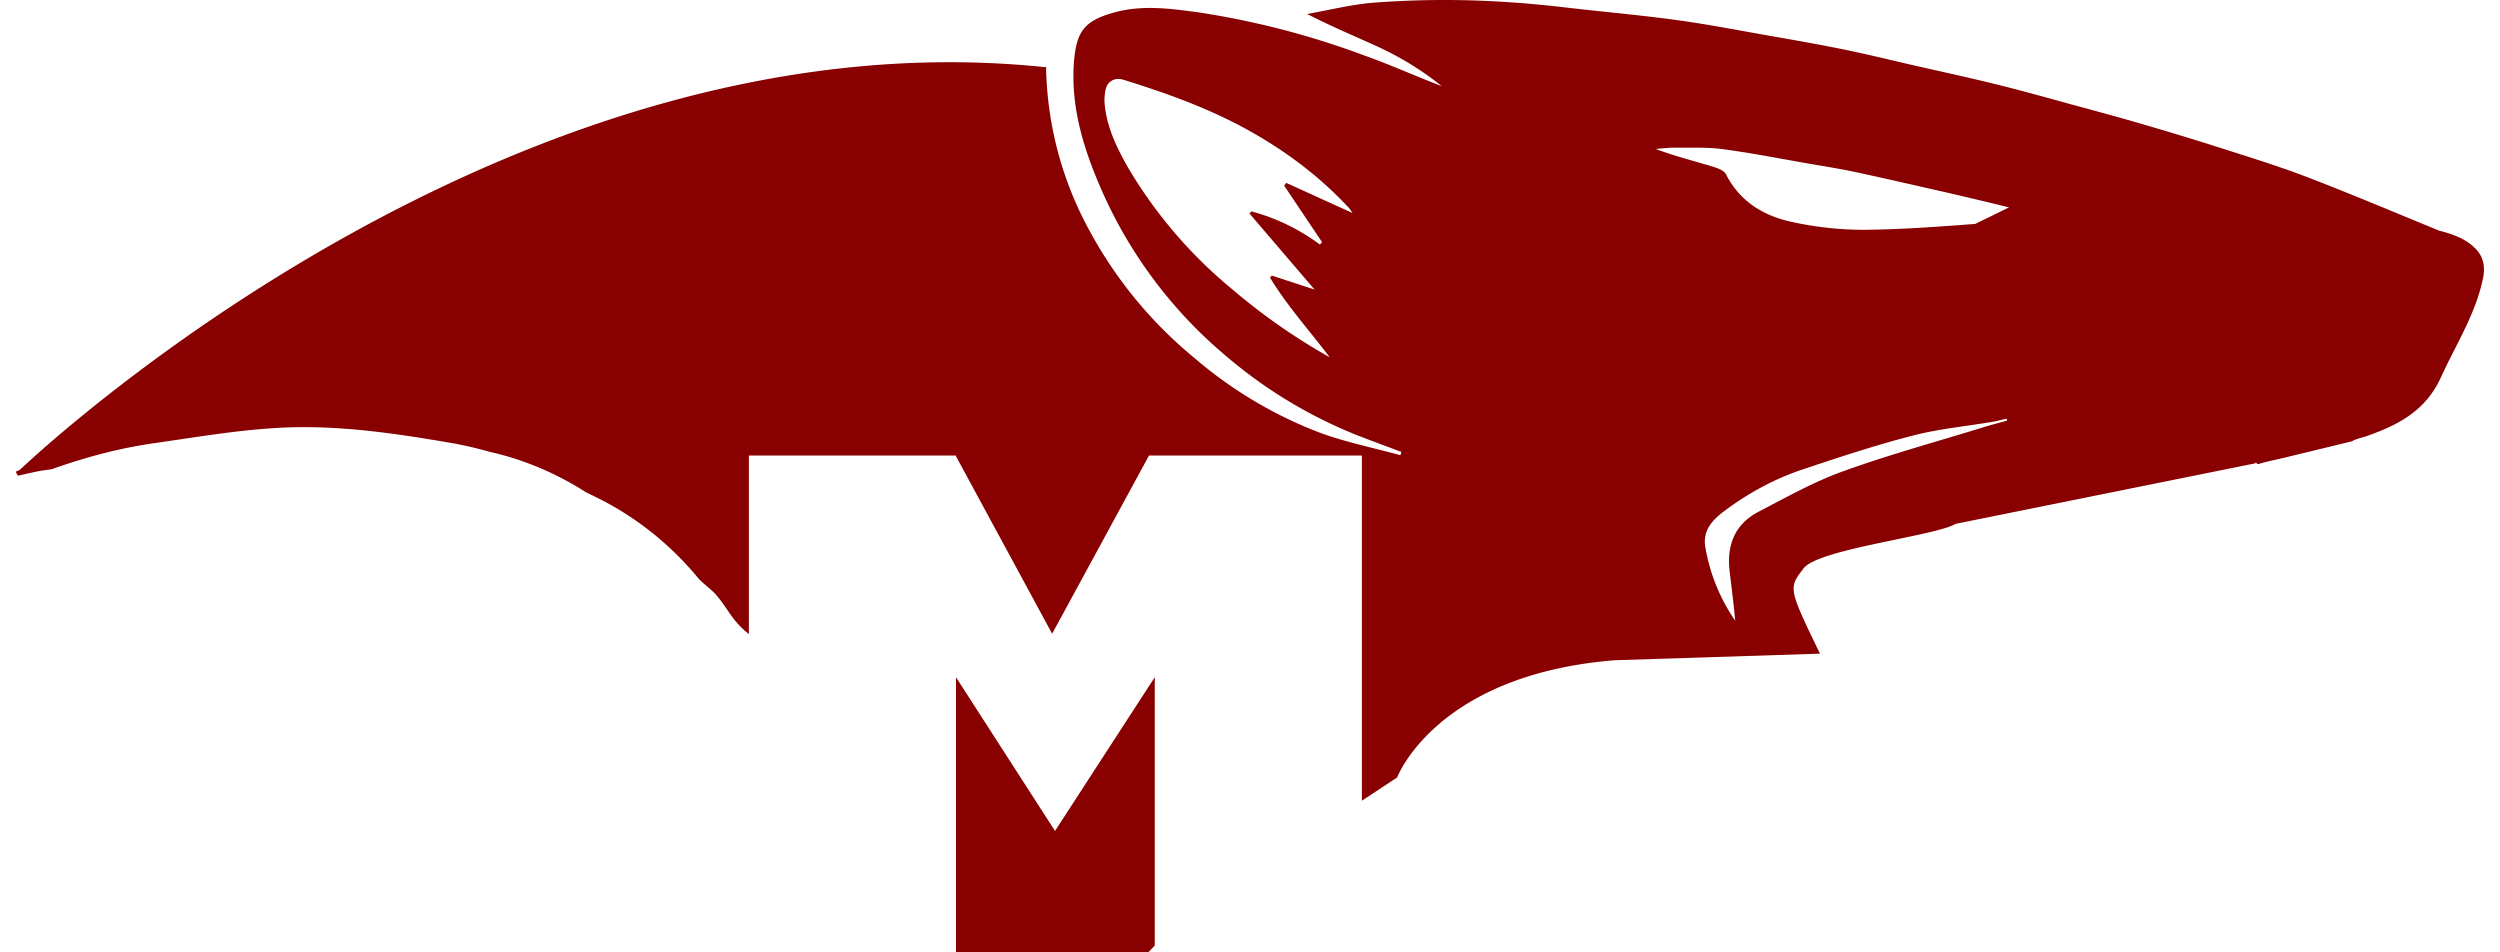 <svg fill="#880000" role="img" viewBox="0 0 63 24" xmlns="http://www.w3.org/2000/svg"><title>Mongoose</title><path d="M36.718 0.002a23.741 23.741 0 0 0-2.094 0.065c-0.565 0.044-1.125 0.187-1.684 0.285 0.593 0.306 1.182 0.552 1.762 0.816 0.583 0.267 1.13 0.601 1.63 1.003-0.656-0.251-1.293-0.539-1.949-0.772a20.85 20.85 0 0 0-4.208-1.091c-0.707-0.096-1.415-0.189-2.122 0.013-0.715 0.202-0.917 0.466-0.985 1.187-0.104 1.192 0.254 2.298 0.728 3.363a11.485 11.485 0 0 0 3.071 4.076c1.013 0.868 2.138 1.55 3.382 2.04 0.352 0.137 0.71 0.267 1.065 0.401l-0.024 0.083c-0.682-0.187-1.379-0.327-2.039-0.57a10.728 10.728 0 0 1-3.166-1.892 10.78 10.78 0 0 1-2.61-3.161 8.888 8.888 0 0 1-1.114-4.169l-0.031 0.013C13.078 0.308 1.446 10.95 0.495 11.844l-0.089 0.037c-0.005 0.013 0 0.026 0.008 0.041L0.404 11.932l0.013-0.005c0.01 0.021 0.026 0.041 0.034 0.062 0.225-0.049 0.448-0.109 0.673-0.14l0.179-0.025c0.84-0.298 1.697-0.531 2.584-0.656 1.254-0.179 2.552-0.412 3.835-0.404 1.213 0.005 2.444 0.192 3.633 0.396 0.334 0.057 0.661 0.135 0.984 0.226 0.868 0.194 1.684 0.544 2.418 1.013l0.156 0.078c1.044 0.492 1.964 1.218 2.689 2.101 0.135 0.148 0.365 0.301 0.485 0.461 0.249 0.295 0.368 0.612 0.785 0.941v-4.501h5.209l2.433 4.491 2.441-4.491h5.364v8.699l0.889-0.586s0.972-2.591 5.483-2.954l5.172-0.166c-0.798-1.651-0.796-1.651-0.412-2.15 0.381-0.492 3.317-0.814 3.835-1.122l7.546-1.524c0.018-0.057 0.039 0.031 0.078 0.018 0.187-0.057 0.381-0.096 0.647-0.158l1.711-0.415c0.109-0.065 0.241-0.088 0.362-0.129 0.798-0.277 1.495-0.635 1.882-1.485 0.376-0.827 0.878-1.596 1.062-2.506 0.057-0.288 0.008-0.539-0.202-0.746-0.251-0.249-0.575-0.358-0.907-0.443-1.091-0.448-2.177-0.907-3.275-1.33-0.676-0.262-1.371-0.479-2.06-0.699a79.226 79.226 0 0 0-2.058-0.63c-0.632-0.187-1.27-0.358-1.907-0.531-0.622-0.171-1.244-0.345-1.866-0.498-0.731-0.181-1.464-0.337-2.195-0.505-0.557-0.13-1.109-0.264-1.668-0.378-0.606-0.122-1.218-0.231-1.83-0.337-0.783-0.137-1.56-0.29-2.345-0.397-0.948-0.13-1.902-0.212-2.853-0.324-0.894-0.104-1.791-0.168-2.69-0.181z m-8.559 1.988a0.399 0.399 0 0 1 0.145 0.018c1.088 0.337 2.151 0.718 3.151 1.272 0.946 0.526 1.801 1.166 2.537 1.959 0.031 0.034 0.052 0.073 0.093 0.13l-1.671-0.76-0.054 0.068 0.958 1.428-0.057 0.057a5.146 5.146 0 0 0-1.723-0.835l-0.052 0.052 1.641 1.918-1.078-0.353-0.044 0.052c0.422 0.7 0.974 1.309 1.503 2.008-0.917-0.518-1.723-1.088-2.478-1.733a11.63 11.63 0 0 1-2.617-3.071c-0.277-0.492-0.521-0.998-0.575-1.57a1.213 1.213 0 0 1 0.028-0.389 0.319 0.319 0 0 1 0.293-0.251z m14.055 1.731c0.399 0.005 0.806-0.016 1.203 0.038 0.72 0.096 1.438 0.238 2.156 0.363 0.409 0.07 0.821 0.135 1.228 0.223 0.77 0.166 1.539 0.345 2.306 0.518 0.508 0.119 1.016 0.238 1.521 0.363l-0.852 0.417c-0.946 0.07-1.894 0.143-2.843 0.148a8.468 8.468 0 0 1-1.749-0.192c-0.726-0.15-1.332-0.508-1.69-1.207-0.052-0.104-0.233-0.163-0.362-0.202-0.466-0.14-0.938-0.259-1.41-0.436 0.163-0.013 0.327-0.036 0.492-0.033z m8.352 6.828l0.013 0.051c-0.207 0.057-0.415 0.109-0.619 0.174-1.179 0.363-2.374 0.689-3.532 1.109-0.726 0.262-1.41 0.648-2.099 1.006-0.604 0.308-0.816 0.834-0.744 1.49 0.049 0.42 0.104 0.84 0.143 1.264a4.628 4.628 0 0 1-0.747-1.816c-0.091-0.438 0.15-0.707 0.467-0.946 0.617-0.461 1.285-0.824 2.013-1.063 0.907-0.303 1.819-0.604 2.744-0.842 0.65-0.168 1.329-0.233 1.996-0.344 0.124-0.021 0.244-0.054 0.365-0.083zM24.091 17.066v6.934h4.843l0.166-0.171v-6.763l-2.514 3.874z"/></svg>